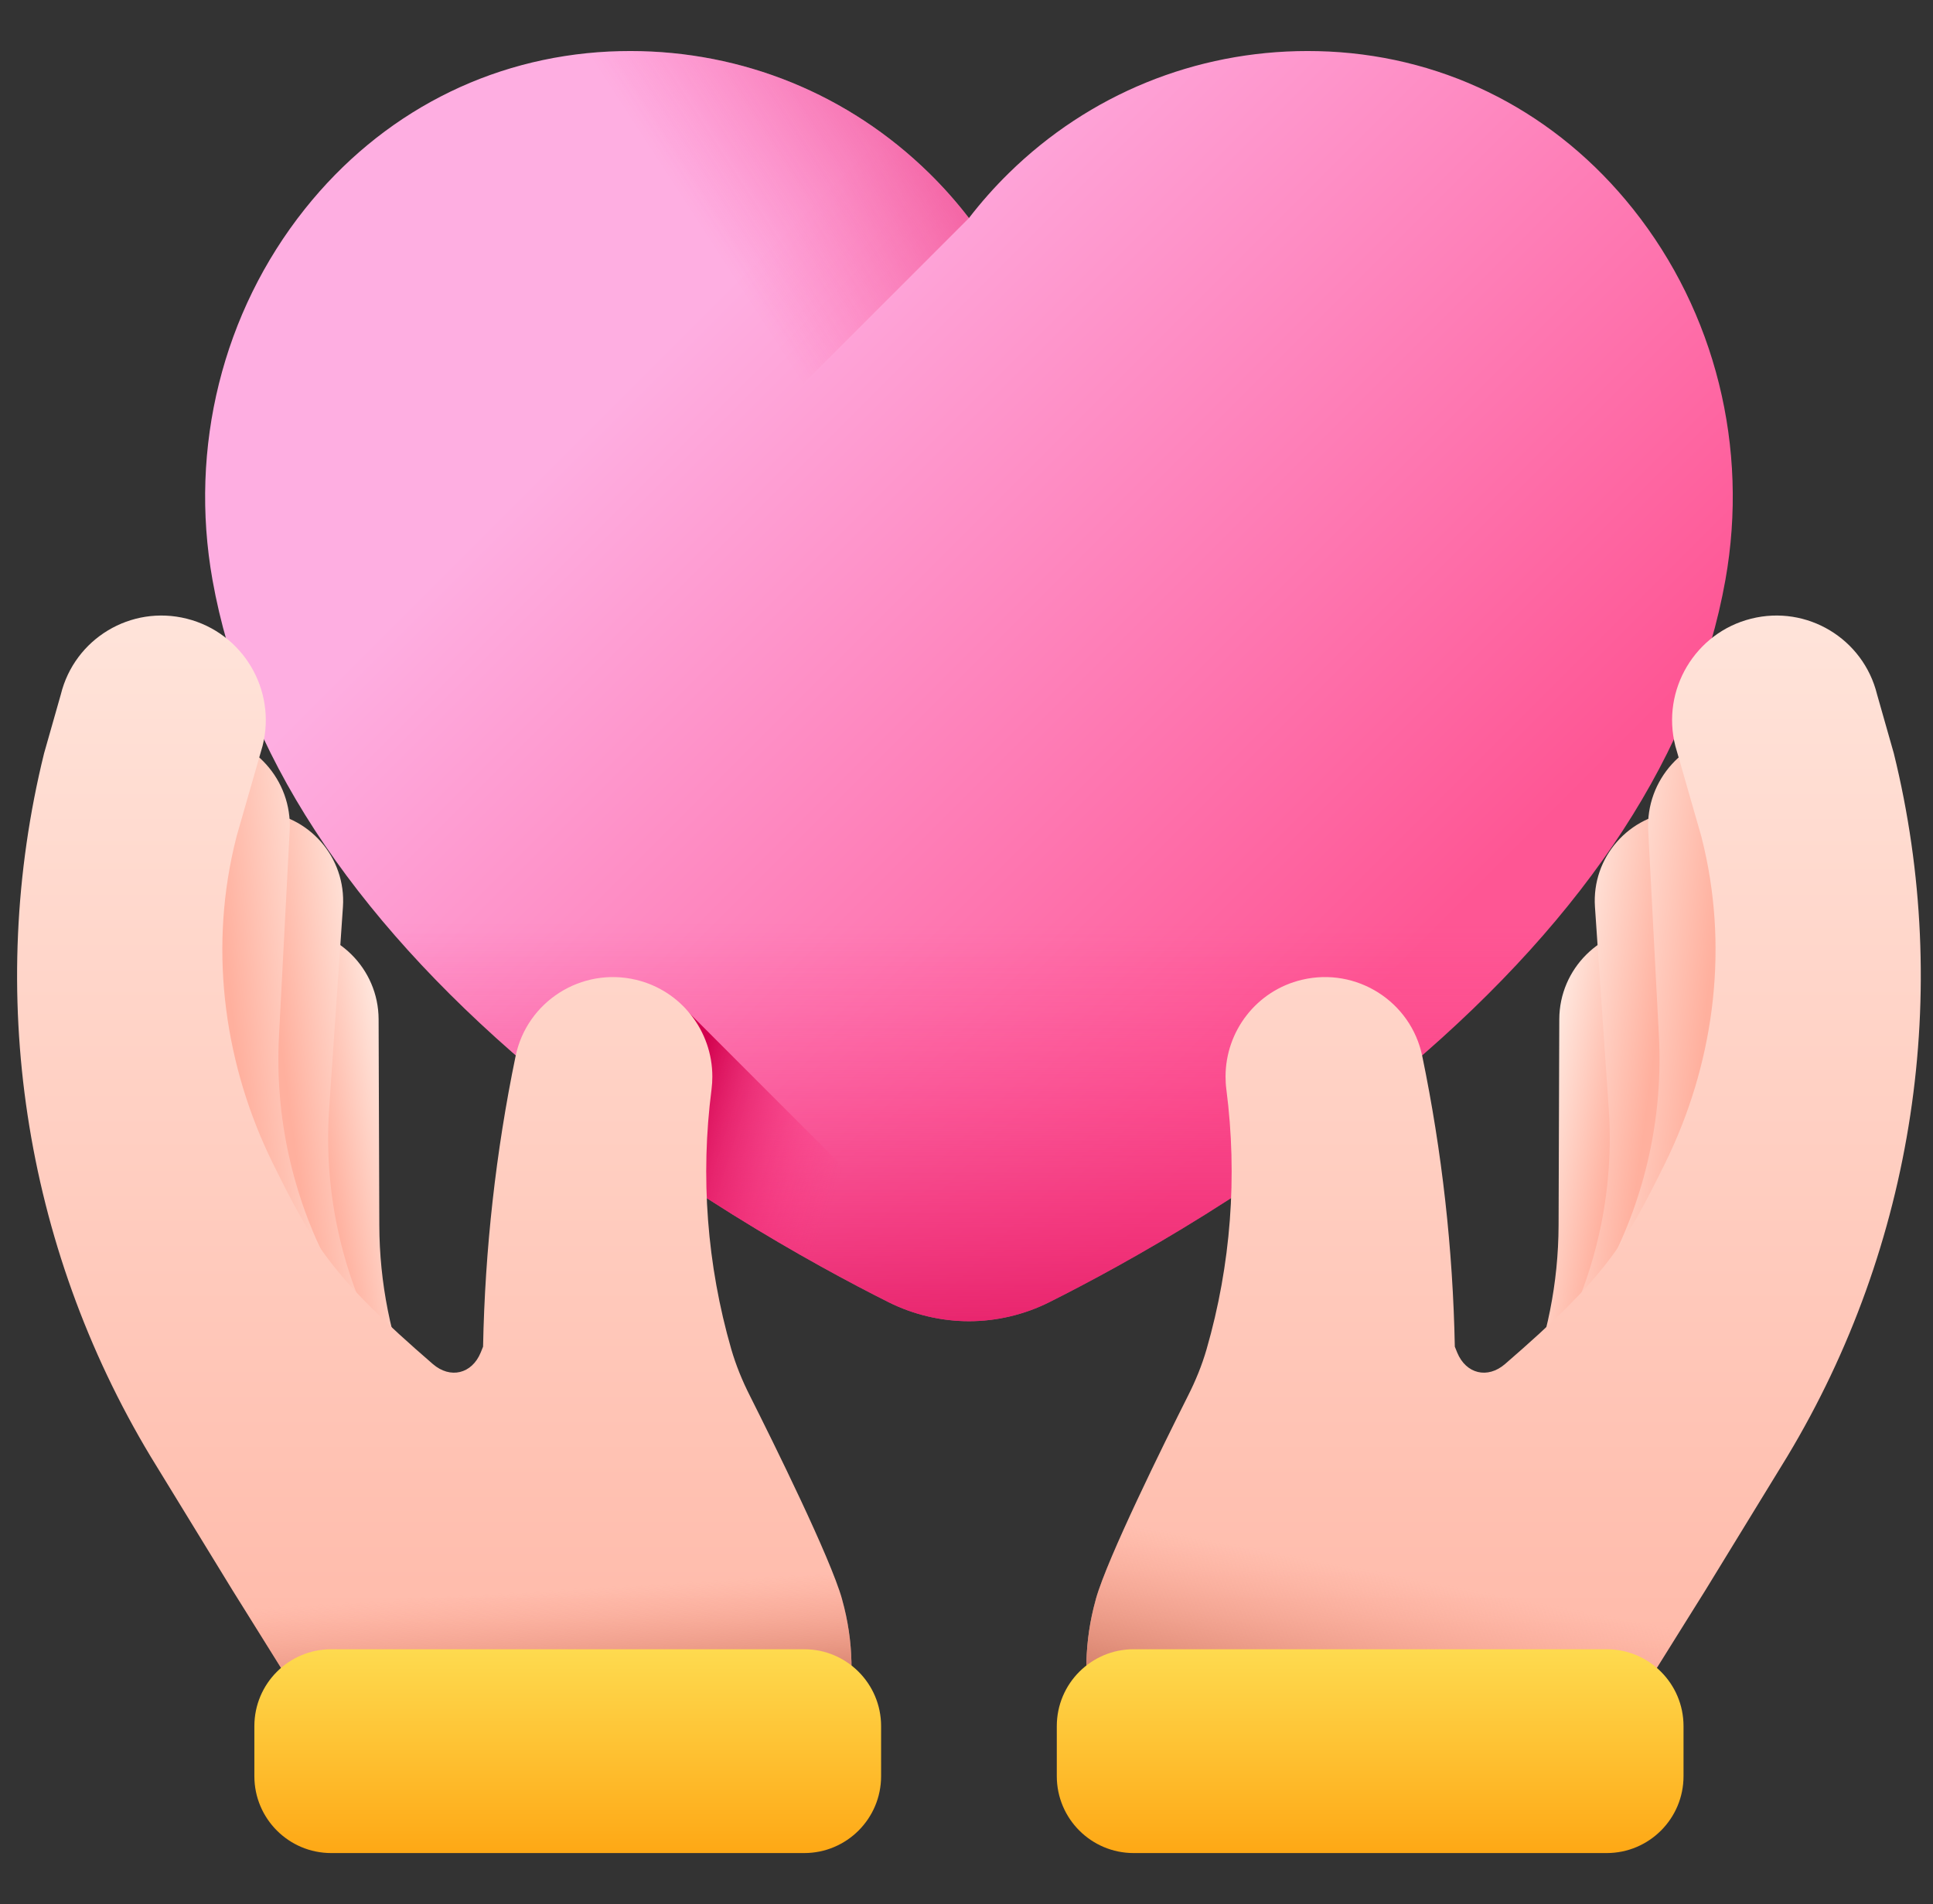 <svg xmlns="http://www.w3.org/2000/svg" width="66" height="65" viewBox="0 0 66 65" fill="none">
  <rect x="0" y="0" width="66" height="65" fill="#333333" stroke="none"/>
  <g clip-path="url(#clip0_265_1456)">
    <path d="M56.384 31.677C54.657 31.667 53.245 33.067 53.24 34.794L53.216 41.827C53.21 43.792 52.82 45.715 52.095 47.503L58.352 48.16C59.022 45.799 59.385 43.343 59.41 40.849L59.467 34.807C59.484 33.087 58.104 31.686 56.384 31.677Z" fill="url(#paint0_linear_265_1456)"/>
    <path d="M57.314 27.703C55.624 27.808 54.341 29.27 54.458 30.96L54.928 37.84C55.112 40.518 54.566 43.169 53.386 45.528L58.263 49.985C60.274 45.819 61.209 41.17 60.918 36.471L60.55 30.559C60.446 28.876 58.997 27.597 57.314 27.703Z" fill="url(#paint1_linear_265_1456)"/>
    <path d="M59.243 25.064C57.518 25.15 56.186 26.626 56.276 28.351L56.642 35.374C56.785 38.108 56.184 40.805 54.942 43.197L59.84 47.804C61.96 43.58 62.991 38.85 62.772 34.054L62.495 28.019C62.416 26.301 60.961 24.978 59.243 25.064Z" fill="url(#paint2_linear_265_1456)"/>
    <path d="M9.783 31.677C11.51 31.667 12.922 33.067 12.927 34.794L12.951 41.827C12.957 43.792 13.347 45.715 14.072 47.503L7.815 48.16C7.145 45.799 6.782 43.343 6.757 40.849L6.7 34.807C6.683 33.087 8.063 31.686 9.783 31.677Z" fill="url(#paint3_linear_265_1456)"/>
    <path d="M8.853 27.703C10.543 27.808 11.825 29.27 11.709 30.96L11.239 37.84C11.055 40.518 11.601 43.169 12.78 45.528L7.904 49.985C5.893 45.819 4.958 41.17 5.249 36.471L5.617 30.559C5.721 28.876 7.17 27.597 8.853 27.703Z" fill="url(#paint4_linear_265_1456)"/>
    <path d="M6.924 25.064C8.649 25.15 9.981 26.626 9.891 28.351L9.525 35.374C9.382 38.108 9.983 40.805 11.225 43.197L6.327 47.804C4.207 43.58 3.176 38.85 3.395 34.054L3.672 28.019C3.75 26.301 5.206 24.978 6.924 25.064Z" fill="url(#paint5_linear_265_1456)"/>
    <path d="M33.084 45.102C32.137 45.102 31.189 44.877 30.341 44.454C27.781 43.172 22.781 40.425 18.064 36.419C11.929 31.209 8.292 25.616 7.255 19.796C6.45 15.275 7.6 10.659 10.41 7.133C13.013 3.867 16.701 1.959 20.795 1.759C21.036 1.748 21.28 1.742 21.52 1.742C25.356 1.742 28.977 3.22 31.717 5.904C32.212 6.389 32.668 6.904 33.083 7.444C33.499 6.904 33.955 6.389 34.45 5.904C37.19 3.22 40.811 1.742 44.647 1.742C44.887 1.742 45.131 1.748 45.372 1.759C49.466 1.959 53.154 3.867 55.757 7.133C58.568 10.659 59.718 15.275 58.912 19.796C57.875 25.615 54.238 31.208 48.103 36.419C43.386 40.424 38.386 43.172 35.826 44.453C34.978 44.878 34.03 45.102 33.084 45.102Z" fill="url(#paint6_linear_265_1456)"/>
    <path d="M8.735 24.625C10.524 28.716 13.646 32.667 18.064 36.419C22.781 40.425 27.781 43.172 30.341 44.454C31.189 44.878 32.137 45.102 33.084 45.102C34.03 45.102 34.978 44.878 35.826 44.454C38.386 43.172 43.386 40.425 48.103 36.419C52.521 32.667 55.644 28.716 57.432 24.625H8.735Z" fill="url(#paint7_linear_265_1456)"/>
    <path d="M23.397 34.444V40.417C26.218 42.295 28.75 43.657 30.341 44.453C31.189 44.877 32.137 45.102 33.083 45.102C33.385 45.102 33.687 45.076 33.985 45.032L23.397 34.444Z" fill="url(#paint8_linear_265_1456)"/>
    <path d="M31.717 5.904C28.977 3.22 25.356 1.742 21.52 1.742C21.28 1.742 21.036 1.748 20.795 1.76C16.701 1.959 13.013 3.867 10.41 7.133C7.599 10.659 6.45 15.275 7.255 19.796C7.827 23.007 9.192 26.149 11.331 29.196L33.083 7.444C32.668 6.904 32.212 6.389 31.717 5.904Z" fill="url(#paint9_linear_265_1456)"/>
    <path d="M28.869 58.797H10.758L7.945 54.297L5.141 49.718C0.803 42.505 -0.505 33.869 1.505 25.716L2.077 23.705C2.546 21.8 4.471 20.642 6.376 21.12C8.288 21.599 9.45 23.548 8.966 25.46L8.076 28.557C8.042 28.691 8.01 28.826 7.979 28.96C7.15 32.588 7.675 36.39 9.323 39.727C10.703 42.517 11.347 43.597 14.777 46.563C15.375 47.08 16.112 46.902 16.413 46.172L16.494 45.971C16.559 42.637 16.93 39.318 17.604 36.056C17.991 34.184 19.854 33.005 21.715 33.447C23.262 33.814 24.322 35.197 24.322 36.751C24.322 36.896 24.313 37.044 24.294 37.192C23.911 40.155 24.137 43.173 24.968 46.056C25.128 46.607 25.346 47.138 25.605 47.649C26.416 49.263 28.355 53.177 28.749 54.585C28.753 54.598 28.756 54.611 28.759 54.625C29.146 56.02 29.168 57.449 28.869 58.797Z" fill="url(#paint10_linear_265_1456)"/>
    <path d="M28.869 58.797H10.758L7.945 54.297L7.778 54.024L25.203 46.743C25.322 47.051 25.455 47.355 25.605 47.649C26.416 49.263 28.355 53.177 28.749 54.585C28.753 54.598 28.756 54.611 28.759 54.625C29.146 56.02 29.168 57.449 28.869 58.797Z" fill="url(#paint11_linear_265_1456)"/>
    <path d="M30.084 58.925V60.633C30.084 62.083 28.909 63.258 27.459 63.258H11.31C9.86 63.258 8.685 62.083 8.685 60.633V58.925C8.685 57.475 9.86 56.3 11.31 56.3H27.459C28.909 56.3 30.084 57.475 30.084 58.925Z" fill="url(#paint12_linear_265_1456)"/>
    <path d="M61.026 49.718L58.222 54.297L55.409 58.797H37.298C36.999 57.449 37.021 56.02 37.408 54.625C37.411 54.611 37.414 54.598 37.418 54.585C37.812 53.177 39.751 49.263 40.562 47.649C40.821 47.138 41.039 46.607 41.198 46.056C42.029 43.173 42.256 40.155 41.873 37.192C41.853 37.044 41.845 36.896 41.845 36.751C41.845 35.197 42.905 33.814 44.452 33.447C46.313 33.005 48.176 34.184 48.562 36.056C49.237 39.318 49.608 42.637 49.673 45.971L49.754 46.172C50.055 46.902 50.792 47.08 51.389 46.563C54.82 43.597 55.464 42.517 56.844 39.727C58.492 36.39 59.017 32.588 58.188 28.96C58.157 28.826 58.125 28.691 58.091 28.557L57.201 25.46C56.717 23.548 57.879 21.599 59.791 21.12C61.696 20.642 63.621 21.8 64.09 23.705L64.662 25.716C66.672 33.869 65.364 42.505 61.026 49.718Z" fill="url(#paint13_linear_265_1456)"/>
    <path d="M58.389 54.024L58.222 54.297L55.409 58.797H37.298C36.999 57.449 37.021 56.02 37.408 54.625C37.411 54.611 37.414 54.598 37.418 54.585C37.812 53.177 39.751 49.263 40.562 47.649C40.712 47.355 40.845 47.051 40.964 46.743L58.389 54.024Z" fill="url(#paint14_linear_265_1456)"/>
    <path d="M57.482 58.925V60.633C57.482 62.083 56.307 63.258 54.857 63.258H38.708C37.258 63.258 36.083 62.083 36.083 60.633V58.925C36.083 57.475 37.258 56.3 38.708 56.3H54.857C56.307 56.3 57.482 57.475 57.482 58.925Z" fill="url(#paint15_linear_265_1456)"/>
  </g>
  <defs>
    <linearGradient id="paint0_linear_265_1456" x1="52.13" y1="39.237" x2="55.068" y2="39.719" gradientUnits="userSpaceOnUse">
      <stop stop-color="#FFEEE6"/>
      <stop offset="1" stop-color="#FFB09E"/>
    </linearGradient>
    <linearGradient id="paint1_linear_265_1456" x1="52.488" y1="38.136" x2="56.13" y2="38.63" gradientUnits="userSpaceOnUse">
      <stop stop-color="#FFEEE6"/>
      <stop offset="1" stop-color="#FFB09E"/>
    </linearGradient>
    <linearGradient id="paint2_linear_265_1456" x1="53.797" y1="35.742" x2="58.058" y2="36.244" gradientUnits="userSpaceOnUse">
      <stop stop-color="#FFEEE6"/>
      <stop offset="1" stop-color="#FFB09E"/>
    </linearGradient>
    <linearGradient id="paint3_linear_265_1456" x1="14.033" y1="39.21" x2="11.095" y2="39.692" gradientUnits="userSpaceOnUse">
      <stop stop-color="#FFEEE6"/>
      <stop offset="1" stop-color="#FFB09E"/>
    </linearGradient>
    <linearGradient id="paint4_linear_265_1456" x1="13.626" y1="38.108" x2="9.985" y2="38.602" gradientUnits="userSpaceOnUse">
      <stop stop-color="#FFEEE6"/>
      <stop offset="1" stop-color="#FFB09E"/>
    </linearGradient>
    <linearGradient id="paint5_linear_265_1456" x1="12.366" y1="35.715" x2="8.106" y2="36.217" gradientUnits="userSpaceOnUse">
      <stop stop-color="#FFEEE6"/>
      <stop offset="1" stop-color="#FFB09E"/>
    </linearGradient>
    <linearGradient id="paint6_linear_265_1456" x1="24.823" y1="9.732" x2="48.011" y2="32.92" gradientUnits="userSpaceOnUse">
      <stop stop-color="#FEAEE1"/>
      <stop offset="1" stop-color="#FE5694"/>
    </linearGradient>
    <linearGradient id="paint7_linear_265_1456" x1="33.084" y1="31.503" x2="33.084" y2="49.913" gradientUnits="userSpaceOnUse">
      <stop stop-color="#FD3581" stop-opacity="0"/>
      <stop offset="0.277" stop-color="#F62C78" stop-opacity="0.277"/>
      <stop offset="0.728" stop-color="#E11460" stop-opacity="0.728"/>
      <stop offset="1" stop-color="#D2024E"/>
    </linearGradient>
    <linearGradient id="paint8_linear_265_1456" x1="28.723" y1="40.066" x2="23.242" y2="38.366" gradientUnits="userSpaceOnUse">
      <stop stop-color="#FD3581" stop-opacity="0"/>
      <stop offset="0.277" stop-color="#F62C78" stop-opacity="0.277"/>
      <stop offset="0.728" stop-color="#E11460" stop-opacity="0.728"/>
      <stop offset="1" stop-color="#D2024E"/>
    </linearGradient>
    <linearGradient id="paint9_linear_265_1456" x1="24.605" y1="8.793" x2="38.992" y2="-0.548" gradientUnits="userSpaceOnUse">
      <stop stop-color="#FD3581" stop-opacity="0"/>
      <stop offset="1" stop-color="#D2024E"/>
    </linearGradient>
    <linearGradient id="paint10_linear_265_1456" x1="14.829" y1="12.116" x2="14.829" y2="65.246" gradientUnits="userSpaceOnUse">
      <stop stop-color="#FFEEE6"/>
      <stop offset="1" stop-color="#FFB09E"/>
    </linearGradient>
    <linearGradient id="paint11_linear_265_1456" x1="18.363" y1="54.306" x2="18.618" y2="58.512" gradientUnits="userSpaceOnUse">
      <stop stop-color="#F89580" stop-opacity="0"/>
      <stop offset="0.997" stop-color="#C5715A"/>
    </linearGradient>
    <linearGradient id="paint12_linear_265_1456" x1="19.384" y1="54.974" x2="19.384" y2="63.528" gradientUnits="userSpaceOnUse">
      <stop stop-color="#FEE45A"/>
      <stop offset="1" stop-color="#FEA613"/>
    </linearGradient>
    <linearGradient id="paint13_linear_265_1456" x1="51.338" y1="12.116" x2="51.338" y2="65.246" gradientUnits="userSpaceOnUse">
      <stop stop-color="#FFEEE6"/>
      <stop offset="1" stop-color="#FFB09E"/>
    </linearGradient>
    <linearGradient id="paint14_linear_265_1456" x1="47.978" y1="53.832" x2="46.831" y2="59.822" gradientUnits="userSpaceOnUse">
      <stop stop-color="#F89580" stop-opacity="0"/>
      <stop offset="0.997" stop-color="#C5715A"/>
    </linearGradient>
    <linearGradient id="paint15_linear_265_1456" x1="46.782" y1="54.974" x2="46.782" y2="63.528" gradientUnits="userSpaceOnUse">
      <stop stop-color="#FEE45A"/>
      <stop offset="1" stop-color="#FEA613"/>
    </linearGradient>
    <clipPath id="clip0_265_1456">
      <rect width="65" height="65" fill="white" transform="translate(0.583)"/>
    </clipPath>
  </defs>
</svg>